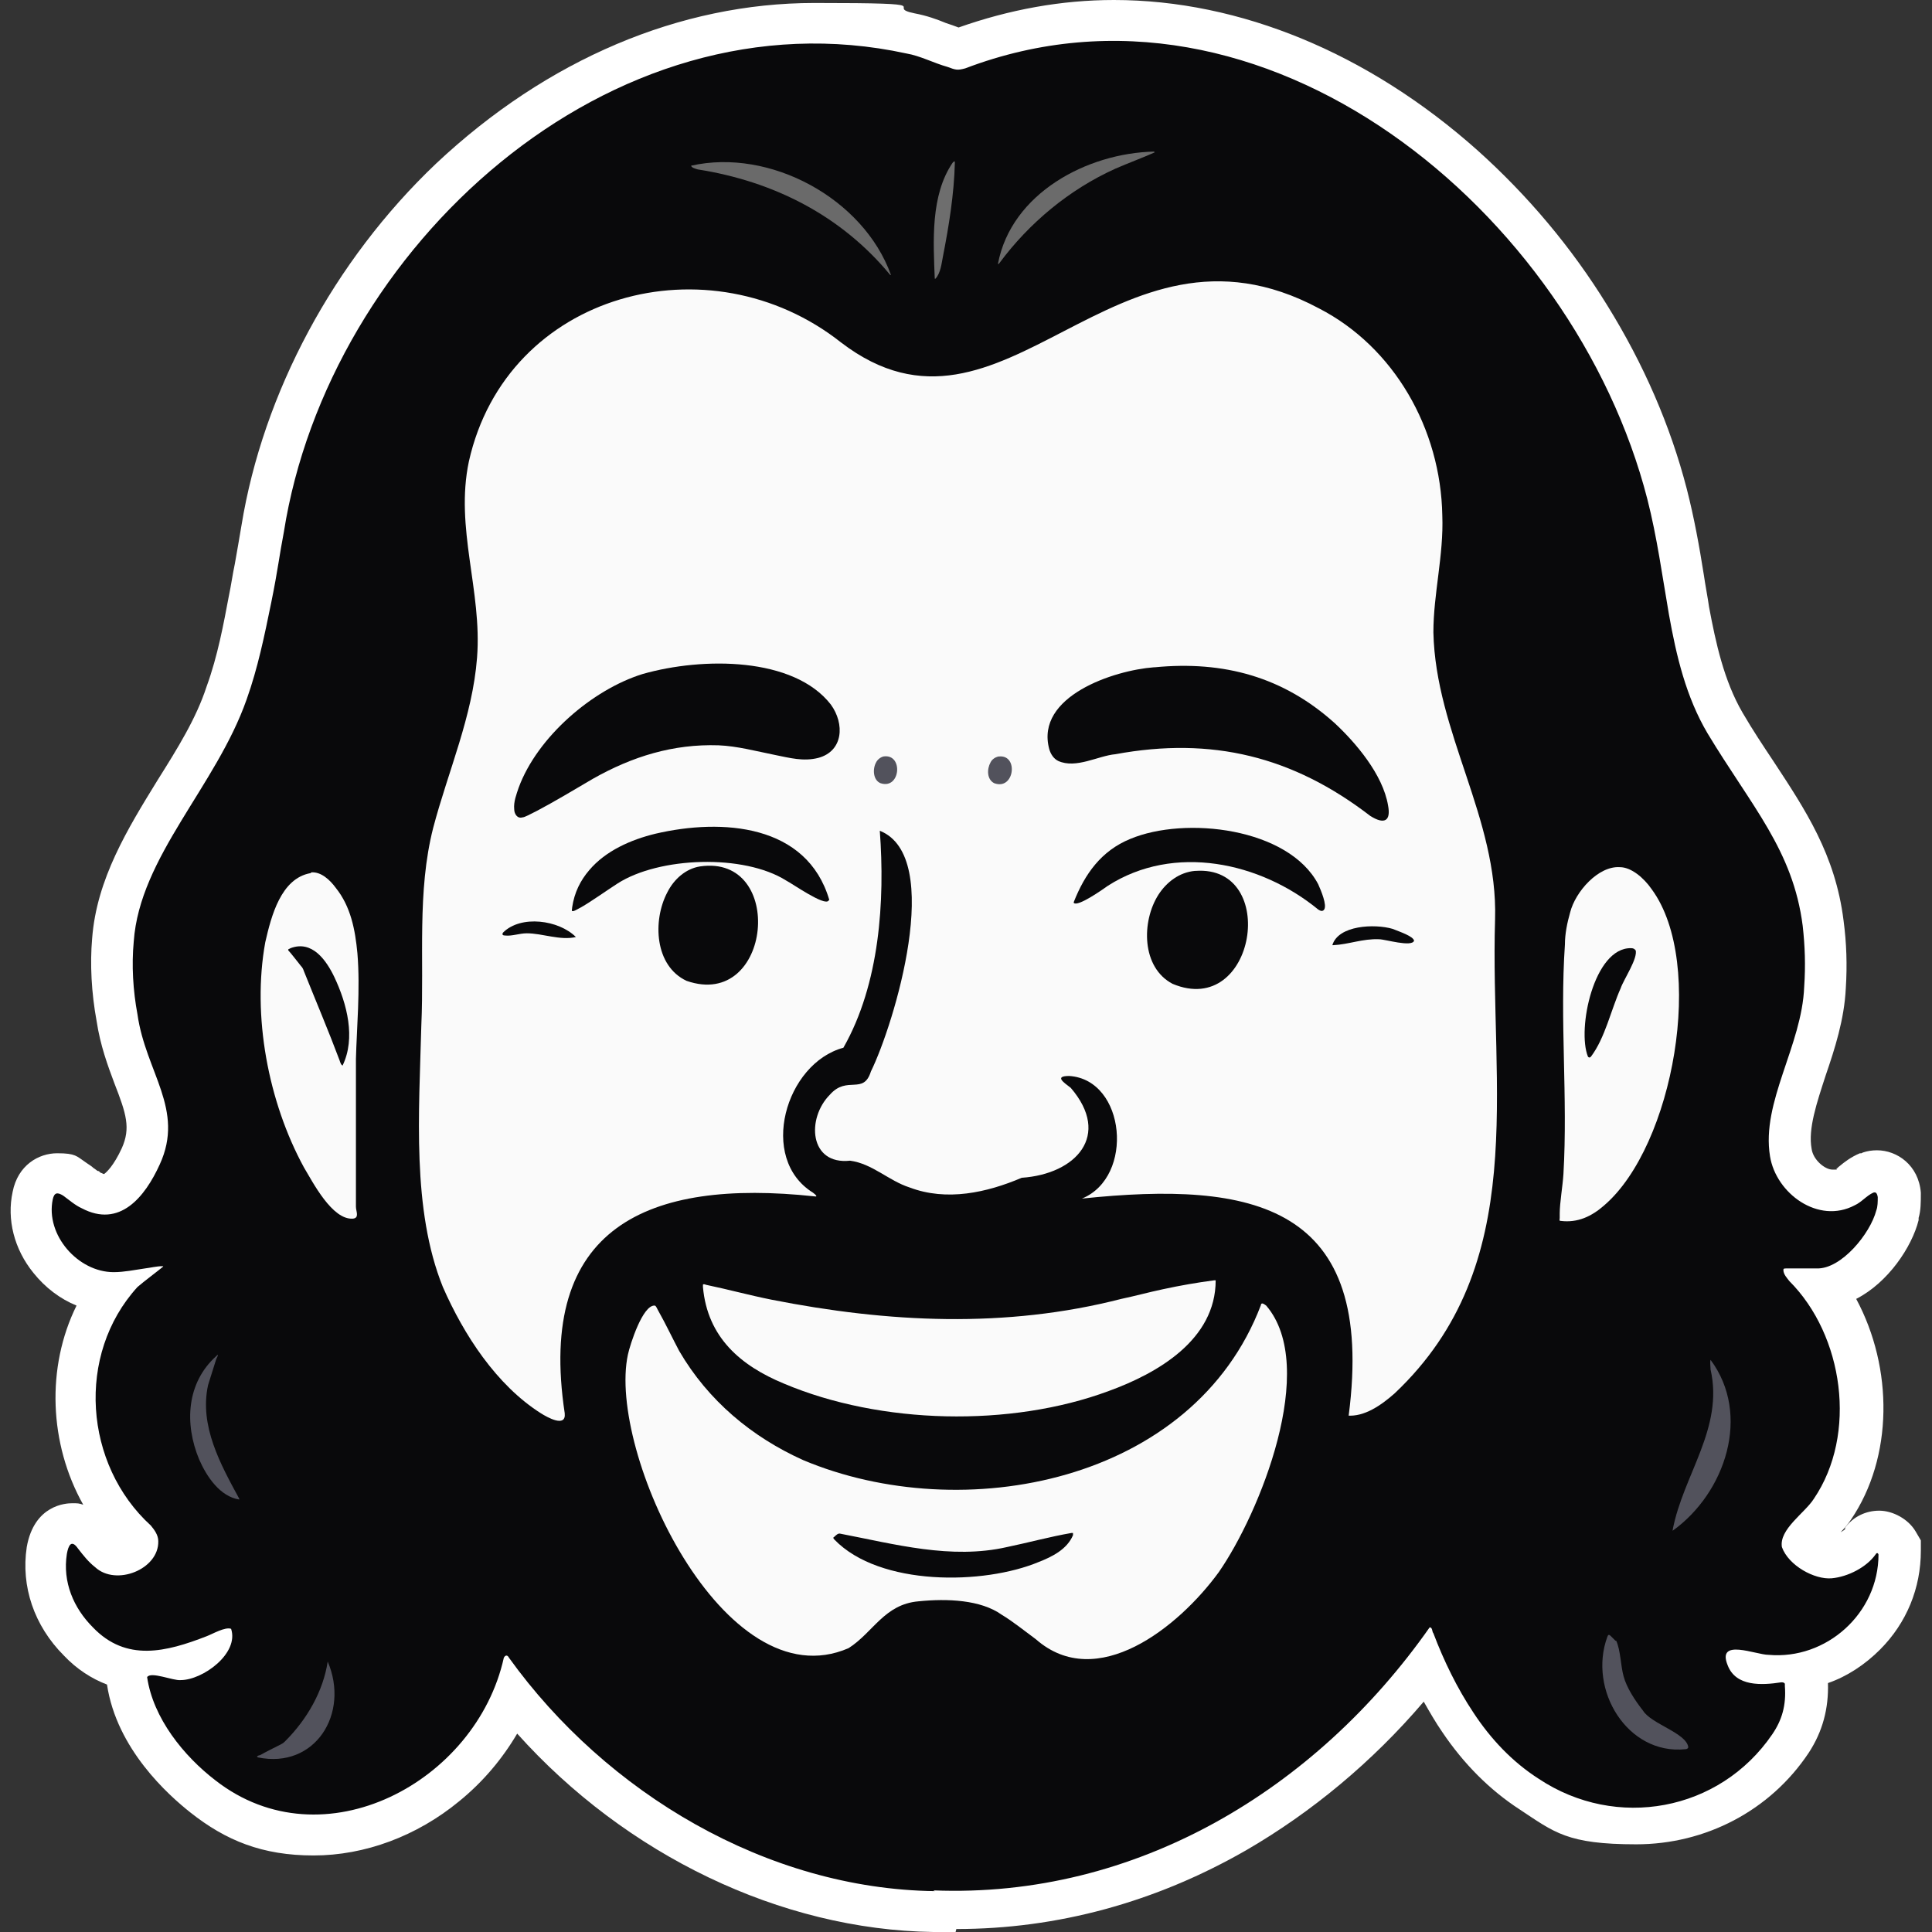 <svg xmlns="http://www.w3.org/2000/svg" id="Layer_1" viewBox="0 0 260 260"><rect x="0" y="0" width="260" height="260" fill="#333333" stroke="none"/><path d="M128.6,260c-1,0-2,0-3,0-20.6-.3-41.4-10.4-56-26.7-2,3.4-4.6,6.5-7.8,9.1-5.7,4.7-12.7,7.3-19.6,7.3s-11.8-2-16.6-5.8c-2.9-2.3-9.9-8.5-11.2-17.2-2.1-.8-4.1-2.1-5.8-3.9-4-4-5.8-9.3-5-14.6h0c1-5.7,5.3-5.9,6.1-5.9s.9,0,1.5.2c-4.6-8.2-5-18.5-.9-26.8-2.2-.9-4.2-2.4-5.8-4.4-2.6-3.2-3.6-7.2-2.8-10.9.7-3.6,3.5-5.2,6-5.2s2.6.4,3.8,1.2c.4.3.8.5,1.1.8.2.1.5.4.6.4h.1c0,0,.2.2.2.2.3.1.4.2.5.2.3-.2,1.3-1.1,2.4-3.5h0c1.2-2.7.6-4.6-1-8.7-.9-2.4-1.9-5.1-2.4-8.4-.7-3.8-.9-7.7-.6-11.1.6-8,4.8-14.8,8.8-21.3,2.7-4.3,5.2-8.3,6.6-12.6,1.5-4.1,2.3-8.5,3-12.2.3-1.4.5-2.9.8-4.3.3-1.7.6-3.4.9-5.2,2.9-17.8,12.4-35.6,26.2-48.7C73.6,8,91.5.4,109.6.4s9,.5,13.5,1.4c1.6.3,3,.8,4.2,1.3.6.2,1.2.4,1.7.6,6.8-2.4,13.8-3.7,20.9-3.7,17,0,34.3,7.2,48.9,20.2,6.8,6.1,12.7,13.1,17.5,20.9,4.9,7.9,8.5,16.2,10.7,24.7,1,3.9,1.7,7.8,2.3,11.6.2,1.4.5,2.9.7,4.3.9,4.8,2,9.9,4.5,14.2,1.4,2.4,2.8,4.5,4.2,6.6,4.2,6.4,8.3,12.5,9.4,21.4.4,3,.5,6,.3,9.1-.2,4.2-1.5,8.2-2.7,11.7-1.2,3.7-2.4,7.2-1.9,9.9.2,1.5,1.8,2.8,2.8,2.8s.4,0,.6-.2h.1c0-.1.2-.2.3-.3.6-.5,1.5-1.2,2.7-1.7h.2c0,0,.2-.1.2-.1.6-.2,1.2-.3,1.9-.3,2.7,0,5.6,2,5.9,5.7,0,1.3,0,2.4-.3,3.4h0c0,.1,0,.3,0,.3-.9,3.6-4.1,8.4-8.4,10.6,5,9.3,5,21.3-.7,29.7-.4.6-.9,1.2-1.4,1.7.2-.1.5-.3.6-.4h0c0-.1,0-.2,0-.2,1.1-1.5,2.8-2.3,4.6-2.3s3.9,1.1,4.9,2.8l.7,1.2v1.4c0,5-1.9,9.7-5.5,13.3-2,2-4.4,3.6-7,4.5.1,3.4-.7,6.5-2.6,9.4h0c-5.2,7.8-13.9,12.3-23.2,12.3s-11-1.6-15.7-4.7c-4-2.6-7.5-6.1-10.4-10.4-.9-1.3-1.7-2.7-2.5-4.1-6.9,8.1-15.1,14.9-23.9,20-12.2,7-25.4,10.6-39,10.6Z" fill="#fff"></path><g><path d="M125.8,254.5c-22.6-.3-44.2-13.2-57.3-31.4-.2-.4-.5-.4-.7,0-3.7,16.7-24.3,27.8-38.8,16.5-4.3-3.3-8.4-8.4-9.2-13.9.5-.8,3.5.5,4.5.4,3,0,7.9-3.6,6.8-6.9-.8-.3-2.5.7-3.3,1-5.4,2.1-10.8,3.5-15.3-1.2-2.6-2.6-4.1-6.1-3.5-9.9.2-1.1.6-2,1.5-.7.7.9,1.4,1.8,2.3,2.5,2.8,2.6,8.6.3,8.5-3.5,0-.8-.5-1.5-1-2.1-9-8.2-10.1-23-1.8-32.1.8-.7,2.8-2.2,3.4-2.7.1-.1.1-.1-.1-.1-.7,0-1.5.2-2.3.3-1.4.2-2.8.5-4.2.5-4.8,0-9.2-5-8.2-9.8.2-.9.6-1,1.4-.5.7.5,1.6,1.3,2.5,1.7,5.1,2.7,8.5-1.5,10.5-5.9,3.4-7.4-1.9-12.4-3-20.2-.6-3.2-.8-6.6-.5-9.8.8-11.4,11.1-20.9,15.2-32.6,1.5-4.2,2.4-8.6,3.3-13s1.1-6.4,1.7-9.5C44.2,33.5,82-1.5,122,7.2c1.8.3,3.7,1.3,5.5,1.8,1.1.4,1.3.5,2.4.2,40.2-15.3,81.9,19.4,91.8,58,1.3,5.1,2,10.3,2.9,15.5,1,5.6,2.3,11.1,5.2,16,5.9,9.8,11.5,15.7,12.8,25.9.3,2.7.4,5.3.2,8.2-.3,7.9-5.8,15.5-4.6,22.8.8,5,6.5,9.2,11.4,6.6.9-.4,1.6-1.3,2.5-1.7.3-.1.5,0,.6.6,0,.6,0,1.3-.2,1.8-.8,3.1-4.7,7.9-8,7.8-1.1,0-3,0-4,0-.4,0-.5,0-.5.2,0,.6.5,1.1.8,1.5,7.3,7.3,9.2,20.6,3.3,29.3-1.2,1.9-4.7,4.1-4.3,6.5.9,2.5,4.4,4.4,6.7,4.2,2.2-.2,4.7-1.5,5.9-3.2.1-.2.3-.3.4,0,0,7.9-7,14.2-14.8,13.5-1.7,0-7-2.3-5.5,1.4,1.1,2.9,4.6,2.7,7.2,2.3.2,0,.4,0,.5.2,0,0,0,.2,0,.3.2,2.6-.4,4.6-1.7,6.5-7.1,10.4-21,12.9-31.4,6-3.6-2.3-6.5-5.4-8.8-8.9-2.2-3.3-4-7-5.4-10.7-.2-.2-.1-.8-.5-.8-15.3,21.8-39.5,36.5-66.8,35.4h0Z" fill="#09090b"></path><g><path d="M181.5,190.5c3.7-28.5-12.9-31.6-35.9-29.2,7.1-2.9,5.9-16-1.7-16.5-2.1,0-.7.9.2,1.6,5.5,6.4.7,11.6-6.6,12.1-4.7,2-10.1,3.2-15.1,1.3-2.8-.9-5-3.2-8-3.6-5.5.6-5.9-5.7-2.7-8.9,2.3-2.6,4.5.1,5.5-3.1,3.1-6.3,10-28.9,1.2-32.4.7,9.4,0,20.6-4.9,29.2-7.8,2.1-11.5,14.9-4.1,19.5.4.3.7.6.2.5-22.4-2.4-37.4,4.1-33.6,29.2.2,2-2.4.5-3.2,0-6-3.8-10.4-10.6-13.2-17-4.2-10.4-3.2-23.5-2.9-35.2.4-8.9-.6-18,1.6-26.6,2-7.6,5.3-15,5.9-22.9.7-9-3-17.4-1.1-26.4,5.1-22.8,32.4-30,50.1-16,22,16.8,36.6-19.4,64.3-4.6,10.1,5.2,16.4,16.2,16.6,27.9.2,5.3-1.2,10.5-1.2,15.7.3,13.5,8.7,25,8.3,38.6-.7,22.8,4.8,46.5-13.5,63.8-1.8,1.6-4.1,3.2-6.4,3h0Z" fill="#fafafa"></path><path d="M169.7,175.5c.2-.2.4,0,.7.2,7.1,8.3-.9,28-6.4,35.9-5.4,7.4-16.4,16.2-24.6,9-1.5-1.1-3.1-2.4-4.6-3.3-2.8-2-7.3-2.2-11.2-1.8-4.6.4-6.1,4.2-9.4,6.3-16.8,7.3-32.5-26.5-29.7-39.5.3-1.4,2-6.7,3.6-6.6.2,0,.3.4.6.9.8,1.4,1.9,3.7,2.7,5.2,3.9,6.7,9.8,11.6,16.7,14.7,21.4,9,52.5,3.1,61.6-20.9h0Z" fill="#fafafa"></path><path d="M163.6,172.3c0,8-7.8,12.5-14.4,14.9-13.2,4.9-30.7,4.5-43.7-1-5.8-2.4-10.3-6.2-10.9-13,0-.1,0-.2,0-.3,0-.1.2-.1.4,0,2.9.6,5.8,1.4,8.8,2,15.7,3.1,31.5,3.9,47.1-.1,1.9-.4,3.7-.9,5.6-1.3,2.3-.5,4.6-.9,6.9-1.2.1,0,.2,0,.2,0h0Z" fill="#fafafa"></path><path d="M210,164.3c-.2,0-.1-.2-.1-.4,0-.2,0-.4,0-.6,0-1.4.4-3.7.5-5.3.6-10.3-.5-20.7.2-30.9,0-1.4.3-2.9.7-4.3.7-2.8,3.8-6.3,6.7-6.1,1.5,0,3.2,1.4,4.3,3,7.3,10,2.9,34.5-6.4,42.5-1.7,1.5-3.6,2.4-5.9,2.1h0Z" fill="#fafafa"></path><path d="M41.9,117.4c1.3-.1,2.5,1,3.3,2.1,2,2.5,2.6,5.6,2.9,8.8.4,4.8-.1,10.2-.2,14.2,0,6.6,0,13.3,0,19.9,0,.6.5,1.5-.4,1.6-2.8.2-5.4-4.9-6.6-6.9-4.8-8.8-7-20.4-5.2-30.3.8-3.5,2.1-8.6,6.1-9.3h0Z" fill="#fafafa"></path></g><path d="M119.8,37c-6.6-8-15.7-12.6-25.9-14.2-.3-.1-.8-.2-.9-.5,10.6-2.4,23.2,4.4,26.9,14.7h0Z" fill="#6a6a6a"></path><path d="M225.1,205.9c1.4-7.4,6.9-13.7,5.1-21.6,0-.4-.1-.9,0-1.3,0,0,0,0,0,0,5.5,7.4,2,17.9-5.1,23h0Z" fill="#52525c"></path><path d="M217.5,220.8c.6,1.3.6,3.4,1,4.8.4,1.5,1.5,3.2,2.6,4.6,1.1,1.8,5.8,3,6.1,4.9,0,.2-.2.3-.4.3-7.8.8-13.1-8-10.5-15.1.1-.3.2-.4.5-.1.2.2.4.4.6.6h0Z" fill="#52525c"></path><path d="M155.4,20.5c-1.3.6-3.7,1.5-5.3,2.2-6.2,2.8-11.6,7.3-15.6,12.7,0,0-.1.2-.2.1,1.8-9.5,12-14.9,21-15.1h0Z" fill="#6b6b6b"></path><path d="M32.2,201.8c-2.6-.4-4.4-3.1-5.4-5.4-2-4.8-1.7-10.3,2.3-13.9.4-.4.2,0,0,.4-.3,1-.8,2.5-1.1,3.5-1.2,5.5,1.7,10.7,4.2,15.3h0Z" fill="#52525c"></path><path d="M34.6,236.4c-.1,0,.2-.2.4-.2.7-.4,1.9-1,2.7-1.4.4-.2.5-.3.7-.5,2.9-2.9,5.1-6.7,5.7-10.7,3,7-1.7,14.5-9.4,12.9h0Z" fill="#52525c"></path><path d="M125.8,37.6c-.2-5.1-.6-11.3,2.4-15.7.2-.2.3-.3.3,0-.1,4.2-.8,8.5-1.6,12.6-.2,1-.3,2.2-1,3,0,0,0,0-.1,0h0Z" fill="#6e6e6e"></path><path d="M155.4,89.8c9.3-.9,17.3,1.3,24.2,7.5,2.8,2.6,6.5,6.9,7.2,11.1.4,2.1-.5,2.6-2.4,1.4-10.4-8-21.3-10.7-34.3-8.3-2.3.2-5.3,2-7.7.9-.6-.3-1-.9-1.2-1.6-1.9-7.1,8.7-10.6,14.1-11h0Z" fill="#09090b"></path><path d="M70.3,110c.3,0,1-.4,2-.9,2.1-1.1,5.3-3,7.5-4.3,5.3-3,10.8-4.7,16.9-4.5,2.5.1,5.1.8,7.6,1.3,2,.4,3.8.9,5.8.4,3.4-.9,3.6-4.6,1.7-7.2-5-6.4-17.2-6.4-25.3-4.1-6.8,2.1-14.2,8.5-16.7,15.3-.3.9-.7,1.9-.6,2.9,0,.6.4,1.3,1.1,1.1h0Z" fill="#09090b"></path><path d="M94.2,116.6c11.6-1.7,9.7,19.4-1.8,15.4-4.3-2-4.6-8.1-2.6-11.9.9-1.8,2.5-3.2,4.4-3.5h0Z" fill="#09090b"></path><path d="M160.9,117.2c11.3-.8,8.1,19.9-3.1,15.2-4.2-2.2-4.2-8.4-1.9-12,1.1-1.7,2.8-3,4.9-3.2h0Z" fill="#09090b"></path><path d="M118.9,101.8c2.7-.4,2.3,4.5-.4,3.6-1-.4-1.1-1.9-.6-2.8.2-.4.6-.7,1-.8h0Z" fill="#52525c"></path><path d="M134.5,101.8c2.6-.2,2,4.6-.7,3.6-1-.5-1-1.9-.5-2.8.2-.4.6-.7,1.1-.8h0Z" fill="#52525c"></path><path d="M111.5,121.2c-.5.8-4.9-2.3-5.7-2.7-5.7-3.6-17.1-3.2-22.7.4-1.4.9-3.5,2.4-4.9,3.2-.6.3-1,.6-1.2.5-.1,0,0-.3,0-.5.3-2,1.1-3.6,2.3-5,2.2-2.6,5.6-4.1,8.9-4.9,9-2.1,20.4-1.3,23.4,8.9h0Z" fill="#09090b"></path><path d="M144.5,121.4c1.5-3.8,3.7-6.9,7.6-8.5,7.4-3.1,21.3-1.5,25.3,6.1.4.9,1.2,2.8.8,3.4-.2.3-.5.2-.8,0-7.8-6.4-19.4-8.9-28.3-3.2-.7.5-4.1,2.9-4.6,2.3h0Z" fill="#09090b"></path><path d="M179.3,127.2c.8-2.7,5.7-2.9,8.1-2.2,1,.4,2.8,1,2.9,1.6-.3.9-3.9-.2-4.7-.2-2.2-.1-4.1.7-6.2.8h0Z" fill="#09090b"></path><path d="M77.5,126.1c-2.1.5-4.5-.5-6.6-.5-1,0-2,.4-2.9.3-.3,0-.5-.1-.3-.4,2.4-2.4,7.5-1.7,9.8.6h0Z" fill="#09090b"></path><path d="M144.4,206.3c0,0,0,.2,0,.3-.8,1.9-2.8,2.9-4.6,3.6-7.4,3.1-21.4,3.3-27.5-3-.2-.2-.2-.3,0-.4.2-.2.5-.5.8-.4,7.3,1.4,14.9,3.5,22.4,1.8,2.9-.6,5.8-1.4,8.7-1.9,0,0,.2,0,.3,0h0Z" fill="#09090b"></path><path d="M220.1,127.8c.4,1.1-1.6,4-2,5.2-1.3,2.9-2.1,6.7-4,9.2-.2.2-.3.1-.4,0-1.5-3.7.8-14.7,5.8-14.6.3,0,.5.1.6.3h0Z" fill="#09090b"></path><path d="M46.2,143.4c-.3,0-.4-.4-.5-.7-1.5-4-3.2-8-4.8-12-.1-.3-.2-.5-.4-.7-.4-.5-1.4-1.8-1.7-2.1-.1-.2.2-.2.3-.3,2.9-1.1,4.8,1.6,5.9,3.9,1.7,3.6,2.9,8.2,1.1,11.9h0Z" fill="#09090b"></path></g></svg>